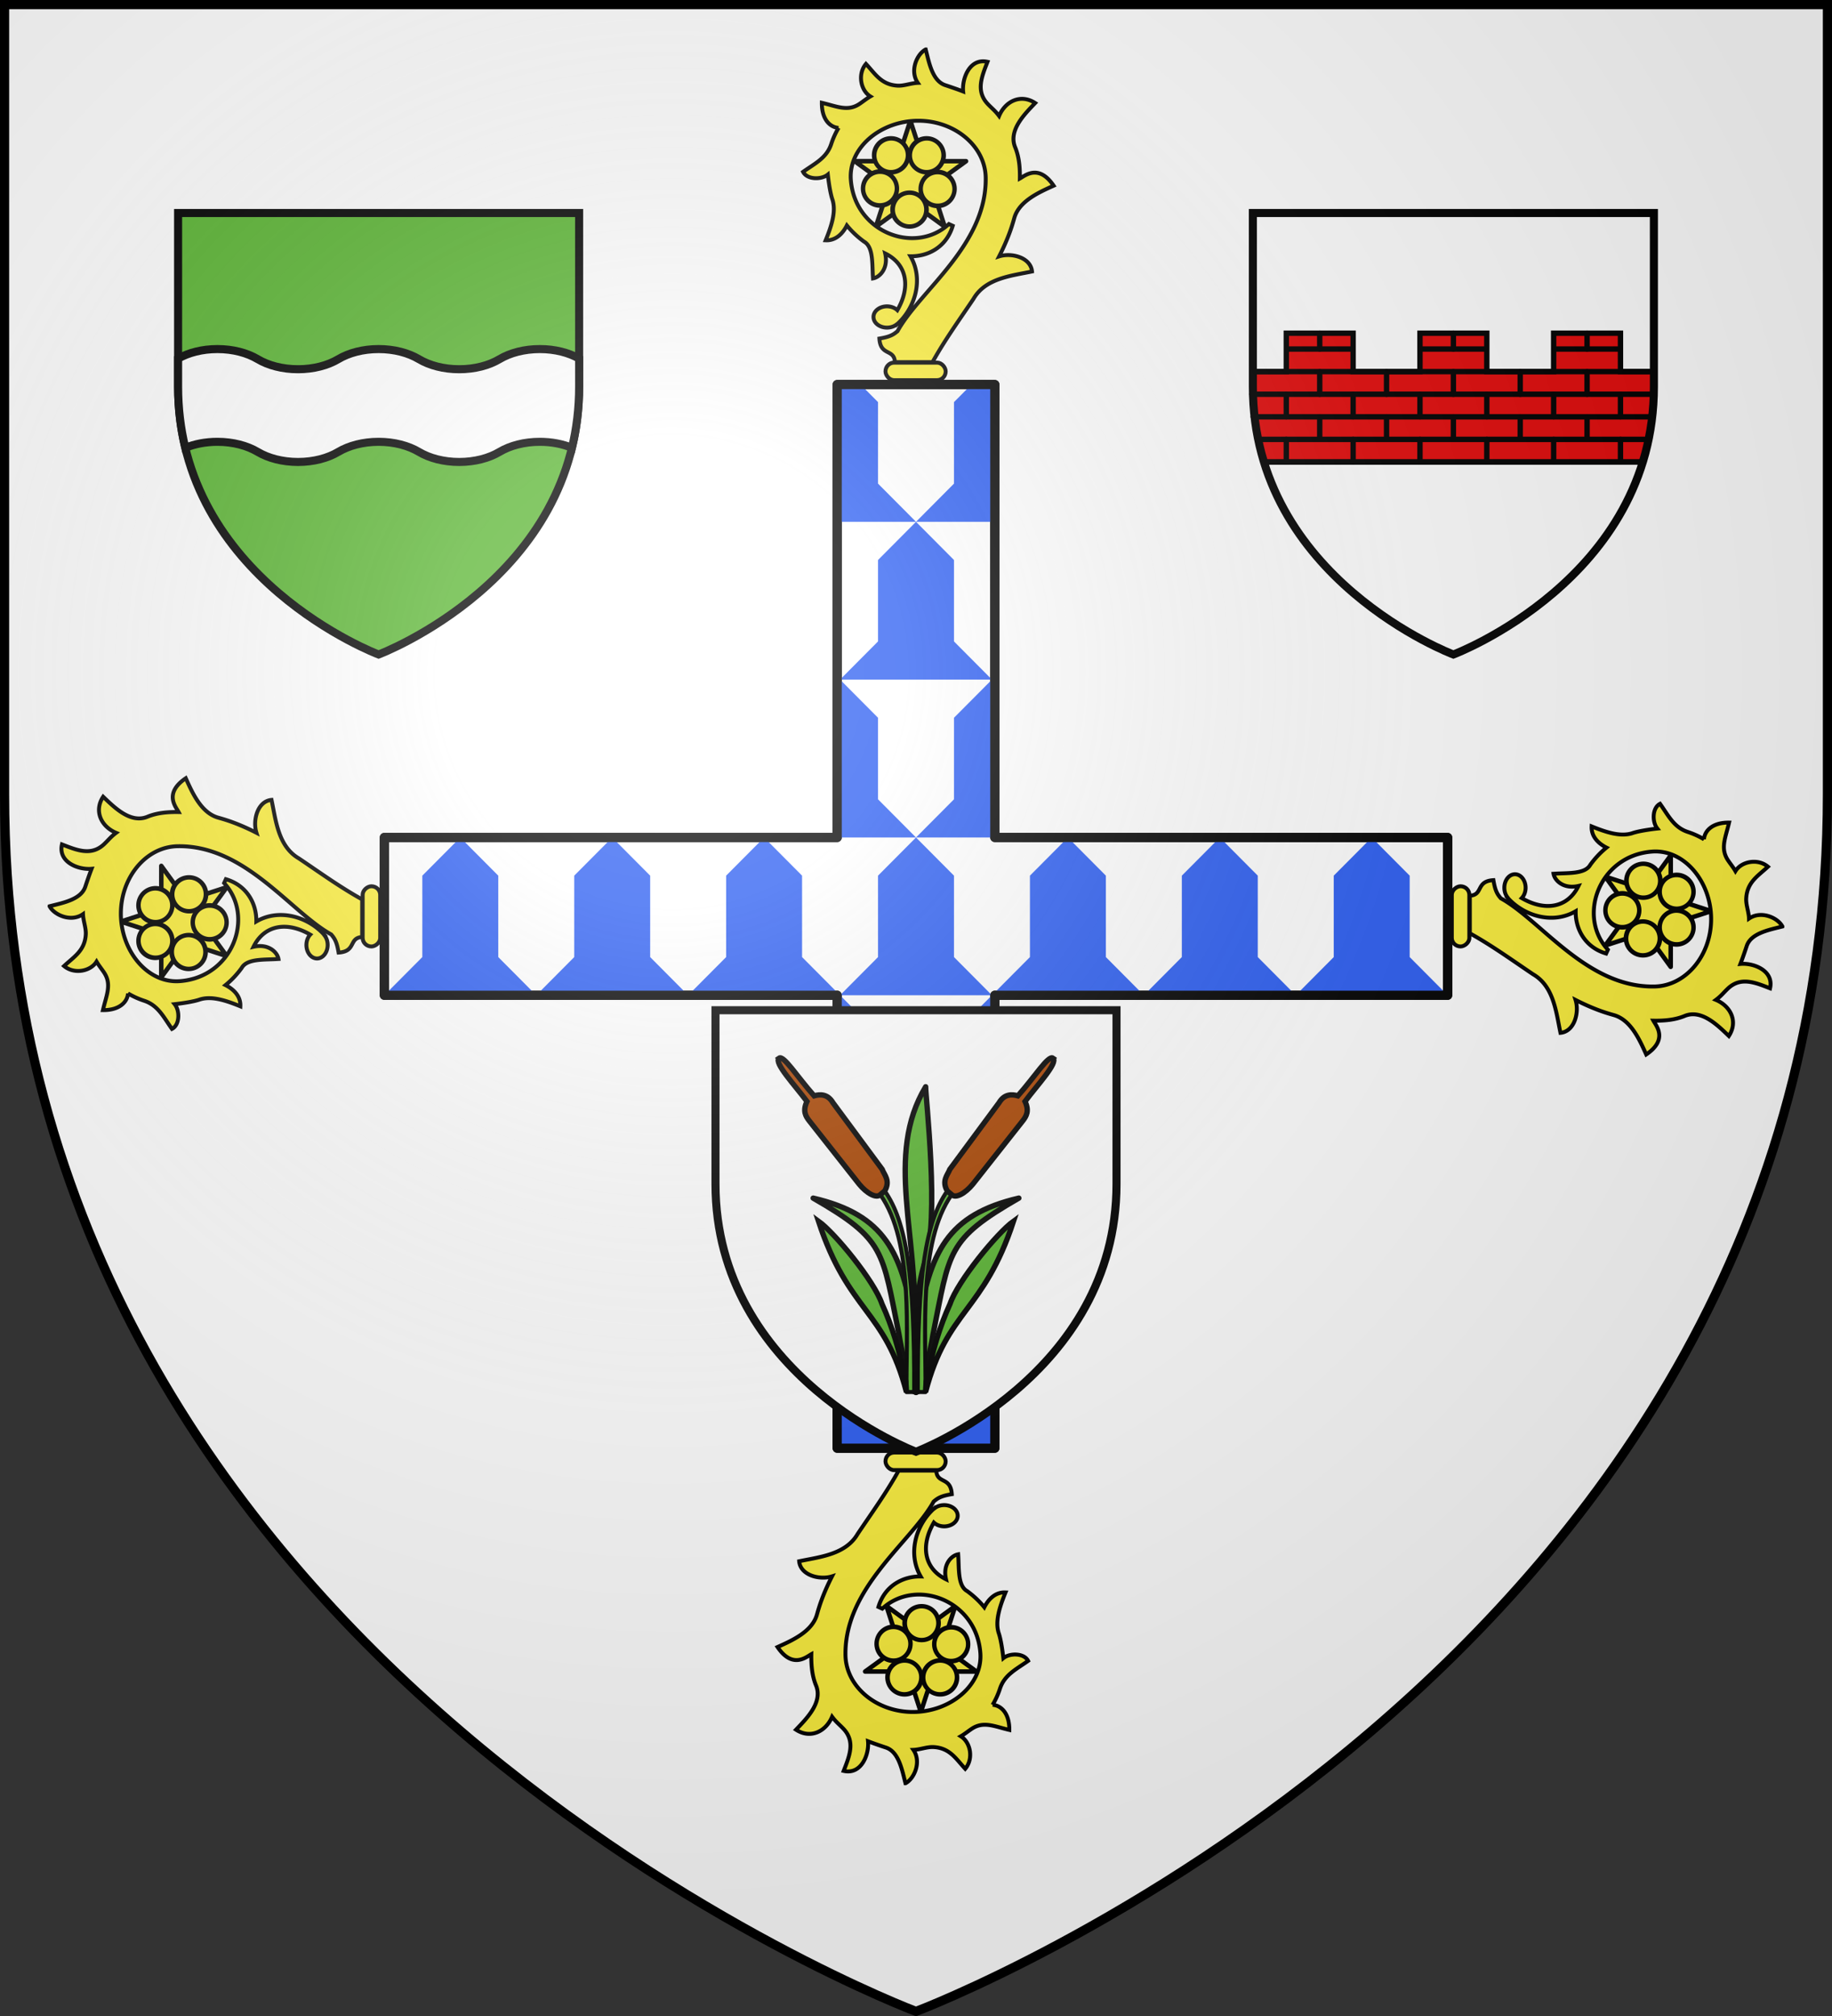 <svg xmlns="http://www.w3.org/2000/svg" xmlns:xlink="http://www.w3.org/1999/xlink" width="600" height="660" version="1.0"><rect width="100%" height="100%" fill="#333333" stroke="none"/><defs><path id="c" d="M-298.5-298.5h597V-40C298.5 246.31 0 358.5 0 358.5S-298.5 246.31-298.5-40z"/><path id="a" d="m-267.374-6.853-4.849 23.83-4.848-23.83v-44.741h-25.213v14.546h-9.698v-14.546h-14.546v-9.697h14.546v-14.546h9.698v14.546h25.213v-25.213h-14.546v-9.698h14.546v-14.546h9.697v14.546h14.546v9.698h-14.546v25.213h25.213v-14.546h9.698v14.546h14.546v9.697h-14.546v14.546h-9.698v-14.546h-25.213v44.741z" style="fill:#fcef3c;fill-opacity:1;stroke:#000;stroke-width:3.807;stroke-miterlimit:4;stroke-dasharray:none;stroke-opacity:1;display:inline"/><radialGradient id="r" cx="-80" cy="-80" r="405" gradientUnits="userSpaceOnUse"><stop offset="0" style="stop-color:#fff;stop-opacity:.31"/><stop offset=".19" style="stop-color:#fff;stop-opacity:.25"/><stop offset=".6" style="stop-color:#6b6b6b;stop-opacity:.125"/><stop offset="1" style="stop-color:#000;stop-opacity:.125"/></radialGradient></defs><path d="M-298.5-298.5h597V-40C298.5 246.31 0 358.5 0 358.5S-298.5 246.31-298.5-40z" style="fill:#fff" transform="translate(300 300)"/><g transform="translate(300 300)"><use xlink:href="#b" width="600" height="660" transform="rotate(-90 -.04 -.095)"/><use xlink:href="#b" width="600" height="660" transform="rotate(90 -.095 .04)"/><use xlink:href="#b" width="600" height="660" transform="rotate(180 -.135 0)"/><g id="b"><g style="fill:#fcef3c;stroke:#000;stroke-width:6.4;stroke-opacity:1"><g style="fill:#fcef3c;stroke:#000;stroke-width:6.4;stroke-opacity:1;display:inline"><path d="m300 198.44-18.63 57.344h-60.29l48.776 35.432-18.631 57.343L300 313.127l48.775 35.432-18.63-57.343 48.774-35.432h-60.288z" style="opacity:1;fill:#fcef3c;fill-opacity:1;stroke:#000;stroke-width:6.4;stroke-linecap:butt;stroke-linejoin:round;stroke-miterlimit:4;stroke-dasharray:none;stroke-opacity:1" transform="matrix(-.187 -.136 .136 -.187 15.966 -147.88)"/></g></g><path d="M1005.783 63.73a6.763 7.2 0 1 1-13.526 0 6.763 7.2 0 1 1 13.526 0z" style="fill:#fcef3c;fill-opacity:1;stroke:#000;stroke-width:1.861;stroke-linecap:butt;stroke-linejoin:miter;stroke-miterlimit:4;stroke-dasharray:none;stroke-opacity:1" transform="matrix(-.664 -.482 .453 -.623 637.983 272.074)"/><path d="M1005.783 63.73a6.763 7.2 0 1 1-13.526 0 6.763 7.2 0 1 1 13.526 0z" style="fill:#fcef3c;fill-opacity:1;stroke:#000;stroke-width:1.861;stroke-linecap:butt;stroke-linejoin:miter;stroke-miterlimit:4;stroke-dasharray:none;stroke-opacity:1" transform="matrix(-.664 -.482 .453 -.623 626.326 272.076)"/><path d="M1005.783 63.73a6.763 7.2 0 1 1-13.526 0 6.763 7.2 0 1 1 13.526 0z" style="fill:#fcef3c;fill-opacity:1;stroke:#000;stroke-width:1.861;stroke-linecap:butt;stroke-linejoin:miter;stroke-miterlimit:4;stroke-dasharray:none;stroke-opacity:1" transform="matrix(.253 .78 -.733 .238 -217.838 -1032.678)"/><path d="M1005.783 63.73a6.763 7.2 0 1 1-13.526 0 6.763 7.2 0 1 1 13.526 0z" style="fill:#fcef3c;fill-opacity:1;stroke:#000;stroke-width:1.861;stroke-linecap:butt;stroke-linejoin:miter;stroke-miterlimit:4;stroke-dasharray:none;stroke-opacity:1" transform="matrix(.82 0 0 .77 -821.306 -280.454)"/><path d="M1005.783 63.73a6.763 7.2 0 1 1-13.526 0 6.763 7.2 0 1 1 13.526 0z" style="fill:#fcef3c;fill-opacity:1;stroke:#000;stroke-width:1.861;stroke-linecap:butt;stroke-linejoin:miter;stroke-miterlimit:4;stroke-dasharray:none;stroke-opacity:1" transform="matrix(.253 -.78 .733 .238 -292.38 525.93)"/><path d="M261.739-260.655c-5.626-1.918-16.184 1.807-18.007 10.603-3.1-2.978-7.207-4.696-9.822-7.78-6.393-7.543-4.156-14.768-3.717-22.963-7.919.475-13.898 8.72-12.416 15.634-2.595-.749-5.303-1.059-7.85-1.621-8.51-1.881-10.61-8.958-15.382-17.001-7.138 6.7-7.448 13.67-4 17.914a49 49 0 0 0-10.107 3.554c-8.144 3.946-15.548.996-24.135-.614-1.771 5.107 4.174 11.382 9.243 12.006-2.874 3.444-7.314 9.097-9.17 12.82-3.67 6.533-11.801 10.426-20.598 13.926 4.478 5.13 11.178 4.382 15.458 3.054-.596 4.808-.517 9.646.132 14.358 1.682 6.457-6.474 12.956-12.37 19.446 3.34 2.481 10.968 2.635 16.092-5.18 4.506 14.149-3.84 25.37-19.783 29.255-.02-2.07-.929-4.344-2.68-6.169-3.14-3.27-7.78-3.917-10.359-1.442s-2.123 7.138 1.017 10.409c1.532 1.596 3.4 2.566 5.233 2.855l-.014.115c14.647 1.356 31.458-6.78 36.018-22.728 7.08 7.685 19.02 12.022 31.189 5.744l-.847-2.44c-27.636-1.642-43.505-37.574-21.939-61.686 13.182-14.739 38.69-11.633 54.388 4.722 15.327 15.968 17.116 39.993 3.468 53.544-29.169 28.962-77.213 18.704-104.61 25.998-3.126-.333-5.486-.799-10.886-4.85-7.384 8.019 1.879 10.657-3.797 16.757l15.844 16.508c14.91-3.951 30.066-6.047 45.032-8.662 14.211-3.482 26.169 6.994 36.715 14.163 5.64-6.538-.336-17.027-7.246-20.801 4.976-1.498 9.896-3.244 14.74-5.35 2.96-1.286 5.76-2.682 8.435-4.131 9.631-5.13 22.08.142 30.846 3.633 3.427-16.045-7.886-16.814-11.104-17.858 5.019-4.64 9.262-9.585 11.719-15.19 4.519-10.311 18.681-9.843 27.892-9.898-1.97-10.427-11.881-13.873-20.91-10.386.681-4.081.317-6.205.5-10.02.517-10.79 9.52-14.194 18.41-17.89-5.665-9.451-17.974-4.363-23.294 1.79-1.424-3.41-3.502-7.87-4.75-10.455-3.574-7.395 2.828-16.353 7.422-23.693z" style="fill:#fcef3c;fill-opacity:1;stroke:#000;stroke-width:2.381;stroke-linecap:round;stroke-linejoin:miter;stroke-miterlimit:4;stroke-dasharray:none;stroke-opacity:1" transform="rotate(-46.175 -96.417 -50.582)scale(.538)"/><g transform="scale(.512 .523)rotate(-46.175 -187.5 -98.123)"><path d="M992.76-26.675a14.046 14.901 0 1 1-28.092 0 14.046 14.901 0 1 1 28.092 0z" style="fill:#fcef3c;fill-opacity:1;stroke:#000;stroke-width:1.657;stroke-linecap:butt;stroke-linejoin:miter;stroke-miterlimit:4;stroke-dasharray:none;stroke-opacity:1" transform="matrix(.949 .989 -1.198 1.15 -860.958 -1051.371)"/><rect width="38.5" height="11" x="-32.641" y="-181.17" ry="5.5" style="fill:#fcef3c;fill-opacity:1;stroke:#000;stroke-width:2.5;stroke-linecap:butt;stroke-linejoin:miter;stroke-miterlimit:4;stroke-dasharray:none;stroke-opacity:1" transform="rotate(46.175)"/><rect width="38.5" height="11" x="-32.641" y="-131.67" ry="5.5" style="fill:#fcef3c;fill-opacity:1;stroke:#000;stroke-width:2.5;stroke-linecap:butt;stroke-linejoin:miter;stroke-miterlimit:4;stroke-dasharray:none;stroke-opacity:1" transform="rotate(46.175)"/><path d="M-134.35 98.954 69.215-102.148l17.139 17.856-209.28 195.15z" style="fill:#fcef3c;fill-opacity:1;stroke:#000;stroke-width:2.5;stroke-linecap:butt;stroke-linejoin:miter;stroke-miterlimit:4;stroke-dasharray:none;stroke-opacity:1"/></g></g><g transform="matrix(.22 0 0 .22 -176 -10.6)"><use xlink:href="#c" width="600" height="660" style="fill:#5ab532;stroke:#000;stroke-width:12;stroke-miterlimit:4;stroke-dasharray:none;stroke-opacity:1" transform="translate(0 -700)"/><path d="M-240-796c-22.53 0-43.043 5.365-58.5 14.156V-740c0 32.529 3.857 62.813 10.688 90.938C-274.09-654.717-257.661-658-240-658c23.257 0 44.386 5.698 60 15s36.743 15 60 15 44.386-5.698 60-15 36.743-15 60-15 44.386 5.698 60 15 36.743 15 60 15 44.386-5.698 60-15 36.743-15 60-15c17.66 0 34.09 3.283 47.813 8.938 6.83-28.125 10.687-58.41 10.687-90.938v-41.844C283.043-790.634 262.53-796 240-796c-23.257 0-44.386 5.698-60 15s-36.743 15-60 15-44.386-5.698-60-15-36.743-15-60-15-44.386 5.698-60 15-36.743 15-60 15-44.386-5.698-60-15-36.743-15-60-15z" style="fill:#fff;stroke:#000;stroke-width:12;stroke-miterlimit:4;stroke-dasharray:none;stroke-opacity:1"/></g><path d="M-298.5 401.5h597V660C298.5 946.31 0 1058.5 0 1058.5S-298.5 946.31-298.5 660z" style="fill:#fff;stroke:none;stroke-width:12;stroke-miterlimit:4;stroke-dasharray:none;stroke-opacity:1" transform="matrix(.22 0 0 .22 176 -318.6)"/><g transform="matrix(.22 0 0 .22 176 -318.6)"><path d="M-248.75 580.406v57.188h-49.75V660c0 40.817 6.096 78.081 16.5 112h564c10.404-33.919 16.5-71.183 16.5-112v-22.406h-49.75v-57.188h-99.5v57.188h-99.5v-57.188h-99.5v57.188h-99.5v-57.188z" style="fill:#e20909;stroke:#000;stroke-width:8;stroke-miterlimit:4;stroke-dasharray:none;stroke-opacity:1"/><path d="M-282 772h564M-298.5 637.594h597M-292 738.4h584M-298 704.8h594M-300 671.2h598M-246.5 603.994h95" style="fill:#e20909;fill-opacity:1;fill-rule:nonzero;stroke:#000;stroke-width:8;stroke-linecap:round;stroke-linejoin:round;stroke-miterlimit:4;stroke-dasharray:none;stroke-dashoffset:0;stroke-opacity:1"/><path id="d" d="M49.75 771.994v-33.6" style="fill:none;fill-opacity:1;fill-rule:nonzero;stroke:#000;stroke-width:8;stroke-linecap:round;stroke-linejoin:round;stroke-miterlimit:4;stroke-dasharray:none;stroke-dashoffset:0;stroke-opacity:1"/><path id="e" d="M-49.75 771.994v-33.6" style="fill:none;fill-opacity:1;fill-rule:nonzero;stroke:#000;stroke-width:8;stroke-linecap:round;stroke-linejoin:round;stroke-miterlimit:4;stroke-dasharray:none;stroke-dashoffset:0;stroke-opacity:1"/><path id="f" d="M-149.25 771.994v-33.6" style="fill:none;fill-opacity:1;fill-rule:nonzero;stroke:#000;stroke-width:8;stroke-linecap:round;stroke-linejoin:round;stroke-miterlimit:4;stroke-dasharray:none;stroke-dashoffset:0;stroke-opacity:1"/><path id="g" d="M149.25 771.994v-33.6" style="fill:none;fill-opacity:1;fill-rule:nonzero;stroke:#000;stroke-width:8;stroke-linecap:round;stroke-linejoin:round;stroke-miterlimit:4;stroke-dasharray:none;stroke-dashoffset:0;stroke-opacity:1"/><path id="h" d="M248.75 771.994v-33.6" style="fill:none;fill-opacity:1;fill-rule:nonzero;stroke:#000;stroke-width:8;stroke-linecap:round;stroke-linejoin:round;stroke-miterlimit:4;stroke-dasharray:none;stroke-dashoffset:0;stroke-opacity:1"/><use xlink:href="#d" width="600" height="660" transform="translate(0 -67.2)"/><use xlink:href="#e" width="600" height="660" transform="translate(0 -67.2)"/><use xlink:href="#f" id="n" width="600" height="660" x="0" y="0" transform="translate(0 -67.2)"/><use xlink:href="#g" width="600" height="660" transform="translate(0 -67.2)"/><use xlink:href="#h" width="600" height="660" transform="translate(0 -67.2)"/><use xlink:href="#d" id="j" width="600" height="660" x="0" y="0" transform="translate(49.75 -33.6)"/><use xlink:href="#e" id="k" width="600" height="660" x="0" y="0" transform="translate(49.75 -33.6)"/><use xlink:href="#f" id="i" width="600" height="660" x="0" y="0" transform="translate(49.75 -33.6)"/><use xlink:href="#g" id="l" width="600" height="660" x="0" y="0" transform="translate(49.75 -33.6)"/><use xlink:href="#i" id="m" width="600" height="660" x="0" y="0" transform="translate(-99.5)"/><use xlink:href="#j" width="600" height="660" transform="translate(0 -67.2)"/><use xlink:href="#k" width="600" height="660" transform="translate(0 -67.2)"/><use xlink:href="#i" width="600" height="660" transform="translate(0 -67.2)"/><use xlink:href="#l" width="600" height="660" transform="translate(0 -67.2)"/><use xlink:href="#m" width="600" height="660" transform="translate(0 -67.2)"/><path d="M-47.5 603.994h95M151.5 603.994h95" style="fill:#e20909;fill-opacity:1;fill-rule:nonzero;stroke:#000;stroke-width:8;stroke-linecap:round;stroke-linejoin:round;stroke-miterlimit:4;stroke-dasharray:none;stroke-dashoffset:0;stroke-opacity:1"/><use xlink:href="#n" width="600" height="660" transform="translate(-99.5)"/><use xlink:href="#f" width="600" height="660" transform="translate(-99.5)"/><path id="o" d="M-199 603.994v-23.6" style="fill:none;fill-opacity:1;fill-rule:nonzero;stroke:#000;stroke-width:8;stroke-linecap:round;stroke-linejoin:round;stroke-miterlimit:4;stroke-dasharray:none;stroke-dashoffset:0;stroke-opacity:1"/><use xlink:href="#o" id="p" width="600" height="660" x="0" y="0" transform="translate(199)"/><use xlink:href="#p" width="600" height="660" transform="translate(199)"/></g><path d="M-298.5 401.5h597V660C298.5 946.31 0 1058.5 0 1058.5S-298.5 946.31-298.5 660z" style="fill:none;stroke:#000;stroke-width:12;stroke-miterlimit:4;stroke-dasharray:none;stroke-opacity:1" transform="matrix(.22 0 0 .22 176 -318.6)"/><path d="M-25.812-174.109v148.282h-148.313v51.656h148.313V174.11h51.625V25.829h148.312v-51.656H25.813V-174.11z" style="opacity:1;fill:#fff;fill-opacity:1;fill-rule:nonzero;stroke:#000;stroke-width:3;stroke-linecap:round;stroke-linejoin:round;stroke-miterlimit:4;stroke-dasharray:none;stroke-dashoffset:0;stroke-opacity:1"/><path d="M-25.812-174.109v44.938H0l-12.437-12.5v-26.688l-5.72-5.75zM0-129.17h25.813v-44.938h-7.657l-5.718 5.75v26.688zm0 0-12.437 12.5v26.656l-12.438 12.5h49.75l-12.437-12.5v-26.656zm24.875 51.656-12.437 12.5v26.688L0-25.827h25.813v-50.75zM0-25.827l-12.437 12.5v26.656l-12.438 12.5h49.75l-12.437-12.5v-26.656zm0 0-12.437-12.5v-26.688l-12.438-12.5-.937.938v50.75zm24.875 51.656h49.75l-12.437-12.5v-26.656l-12.438-12.5-12.437 12.5v26.656zm0 0-12.437 12.5v26.687L0 77.516h25.813v-50.75zM0 77.516l-12.437 12.5v26.656l-12.438 12.5h49.75l-12.437-12.5V90.017zm0 0-12.437-12.5V38.33l-12.438-12.5-.937.937v50.75zM-24.875 25.83l-12.437-12.5v-26.656l-12.438-12.5-12.437 12.5v26.656l-12.438 12.5h49.75m-49.75 0-12.437-12.5v-26.656l-12.438-12.5-12.437 12.5v26.656l-12.438 12.5zm-49.75 0-12.437-12.5v-26.656l-12.438-12.5-12.437 12.5v26.656l-12.438 12.5zm149.25 103.344-12.437 12.5v26.687l-5.72 5.75h19.094v-44zm-49.75 0-.937.937v44H-6.72l-5.718-5.75v-26.687zm99.5-103.344h49.75l-12.437-12.5v-26.656L99.5-25.827l-12.437 12.5v26.656zm49.75 0h49.75l-12.437-12.5v-26.656l-12.438-12.5-12.437 12.5v26.656z" style="fill:#2b5df2"/><path d="M-25.812-174.109v148.282h-148.313v51.656h148.313V174.11h51.625V25.829h148.312v-51.656H25.813V-174.11z" style="opacity:1;fill:none;fill-opacity:1;fill-rule:nonzero;stroke:#000;stroke-width:3;stroke-linecap:round;stroke-linejoin:round;stroke-miterlimit:4;stroke-dasharray:none;stroke-dashoffset:0;stroke-opacity:1"/><path d="M-298.5-298.5h597V-40C298.5 246.31 0 358.5 0 358.5S-298.5 246.31-298.5-40z" style="fill:#fff;stroke:#000;stroke-width:12;stroke-miterlimit:4;stroke-dasharray:none;stroke-opacity:1" transform="matrix(.22 0 0 .22 0 96.4)"/><g transform="matrix(.22 0 0 .22 3.334 96.4)"><path d="M-17.895 175.872C-10.204 38.056-62.29-82.578-.773-184.608c-.506 12.475 21.37 198.661-1.185 260.792-12.614 42.406-14.138 83.062-9.247 100.223z" style="fill:#5ab532;fill-opacity:1;fill-rule:evenodd;stroke:#000;stroke-width:8;stroke-linecap:butt;stroke-linejoin:round;stroke-miterlimit:4;stroke-dasharray:none;stroke-opacity:1"/><g id="q"><path d="M-15.153 270.281c-8.97-19.497.642-79.021-2.753-99.278-18.265-108.95-43-164.892-150.316-189.9C-60.785 42.9-65.577 59.38-40.488 183.983c4.382 27.387 11.654 53.657 12.989 80.6z" style="opacity:.98;fill:#5ab532;fill-opacity:1;fill-rule:evenodd;stroke:#000;stroke-width:8;stroke-linecap:butt;stroke-linejoin:round;stroke-miterlimit:4;stroke-dasharray:none;stroke-opacity:1"/><path d="M-68.261-24.06c50.067 71.324 38.074 205.062 38.912 293.798l11.518-.134c.605-175.194-11.812-253.293-43.866-299.16z" style="fill:#5ab532;fill-opacity:1;fill-rule:evenodd;stroke:#000;stroke-width:6;stroke-linecap:butt;stroke-linejoin:round;stroke-opacity:1"/><path d="M-29.35 269.738c-32.056-123.143-86.16-118.106-131.008-254.366 24.568 17.59 83.069 89.178 94.458 122.926 15.172 33.215 26.43 70.02 35.594 116.14z" style="fill:#5ab532;fill-opacity:1;fill-rule:evenodd;stroke:#000;stroke-width:8;stroke-linecap:butt;stroke-linejoin:miter;stroke-miterlimit:4;stroke-dasharray:none;stroke-opacity:1"/><path d="M-219.024-227.12c-8.053 6.592 23.105 39.661 41.563 64.34-6.58 14.105-2.117 21.834 3.45 28.926l74.195 94.084c11.597 14.115 25.708 21.695 31.555 15.71l6.564-5.496c8.703-15.33-.627-23.762-3.843-32.211l-73.245-99.05c-7.79-13.206-19.052-12.88-28.038-10.313-25.608-28.804-45.365-60.91-52.2-55.99z" style="fill:#a40;fill-opacity:1;fill-rule:evenodd;stroke:#000;stroke-width:8;stroke-linecap:butt;stroke-linejoin:miter;stroke-opacity:1"/></g><use xlink:href="#q" width="600" height="660" transform="matrix(-1 0 0 1 -30.306 0)"/></g></g><use xlink:href="#c" width="600" height="660" style="fill:url(#r)" transform="translate(300 300)"/><use xlink:href="#c" width="600" height="660" style="fill:none;stroke:#000;stroke-width:3" transform="translate(300 300)"/></svg>